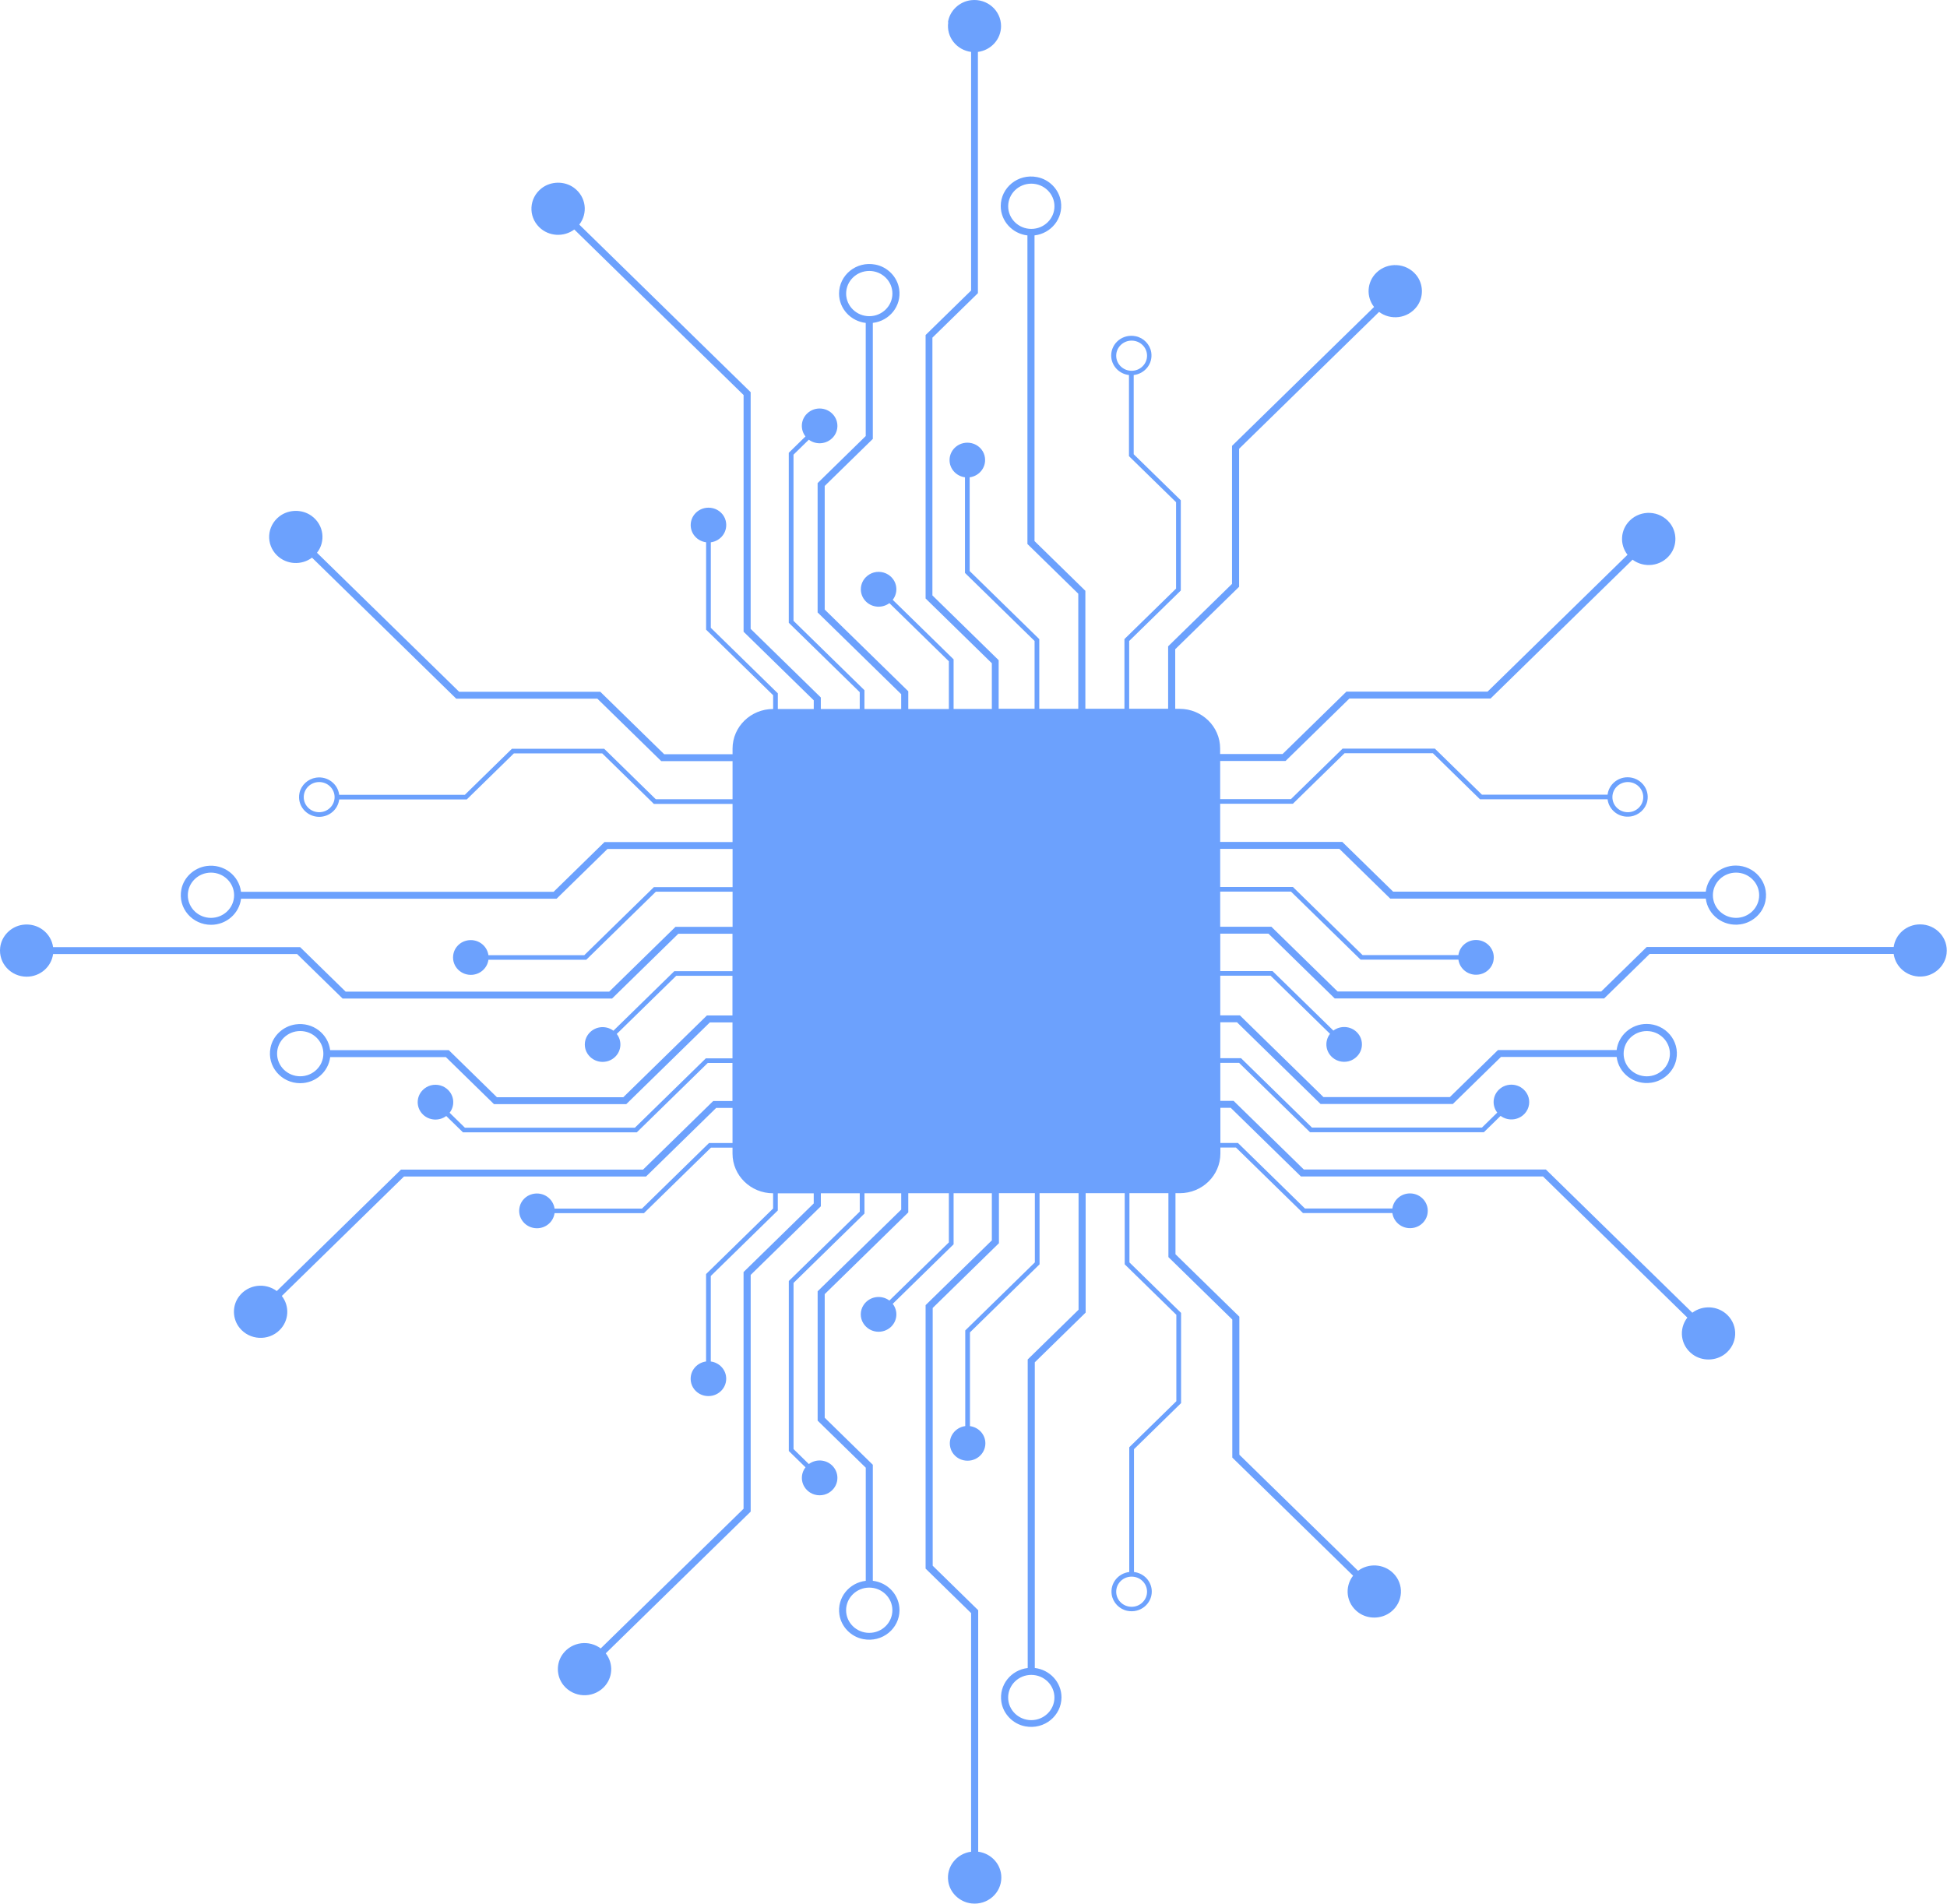 <svg width="362" height="354" viewBox="0 0 362 354" fill="none" xmlns="http://www.w3.org/2000/svg">
    <path
        d="M176.304 4.133C175.899 6.904 177.894 9.308 180.554 9.653V54.021L172.094 62.294V111.283L184.411 123.328V131.828H177.299V122.599L165.982 111.532C167.109 110.09 166.832 107.924 165.137 106.844C164.091 106.177 162.691 106.16 161.639 106.81C159.754 107.964 159.551 110.424 161.02 111.866C162.206 113.025 164.068 113.116 165.363 112.149L176.42 122.961V131.833H168.873V128.537L153.335 113.342V90.36L162.281 81.612V60.038C165.346 59.688 167.665 56.917 167.179 53.739C166.832 51.488 165.033 49.633 162.755 49.198C159.164 48.508 156.001 51.194 156.001 54.587C156.001 57.397 158.175 59.721 160.962 60.044V81.08L152.016 89.829V113.879L167.555 129.074V131.833H160.725V128.339L147.535 115.44V84.541L150.38 81.759C151.86 82.862 154.069 82.59 155.18 80.928C155.862 79.904 155.874 78.541 155.214 77.506C154.035 75.668 151.519 75.465 150.05 76.907C148.865 78.066 148.772 79.887 149.761 81.154L146.656 84.191V115.802L159.846 128.701V131.839H152.612V129.69L139.566 116.933V72.92L107.703 41.761C109.334 39.68 109.01 36.604 106.72 34.919C104.956 33.624 102.435 33.663 100.706 34.998C98.335 36.836 98.185 40.218 100.261 42.248C102.042 43.989 104.829 44.125 106.778 42.672L138.253 73.452V117.464L151.299 130.222V131.839H144.62V128.921L132.158 116.735V100.839C134.049 100.59 135.437 98.786 134.917 96.784C134.622 95.659 133.679 94.76 132.529 94.494C130.354 93.99 128.417 95.591 128.417 97.632C128.417 99.272 129.666 100.624 131.285 100.833V117.085L143.747 129.272V131.833C139.578 131.833 136.201 135.136 136.201 139.213V140.242H123.49L111.612 128.633H85.37L58.937 102.784C60.568 100.703 60.244 97.627 57.954 95.942C56.191 94.647 53.669 94.686 51.94 96.021C49.569 97.859 49.419 101.24 51.495 103.27C53.276 105.012 56.063 105.148 58.012 103.694L84.827 129.916H111.069L122.947 141.532H136.201V148.617H121.935L112.335 139.23H95.178L86.423 147.792H63.066C62.823 145.79 60.932 144.274 58.758 144.602C57.255 144.829 56 145.976 55.687 147.43C55.178 149.794 57.017 151.886 59.348 151.886C61.262 151.886 62.846 150.472 63.066 148.651H86.787L95.542 140.09H111.971L121.57 149.477H136.201V156.58H112.387L102.932 165.825H44.81C44.452 162.828 41.618 160.561 38.368 161.036C36.066 161.375 34.17 163.134 33.724 165.362C33.019 168.873 35.766 171.961 39.236 171.961C42.109 171.961 44.486 169.835 44.816 167.109H103.488L112.942 157.863H136.206V164.955H121.576L108.634 177.61H90.812C90.557 175.761 88.713 174.404 86.671 174.913C85.521 175.201 84.601 176.123 84.329 177.248C83.815 179.375 85.451 181.269 87.539 181.269C89.216 181.269 90.598 180.048 90.812 178.464H108.999L121.94 165.808H136.206V172.34H125.589L113.272 184.385H64.263L55.803 176.112H9.871C9.518 173.51 7.06 171.559 4.227 171.955C2.041 172.261 0.289 174.031 0.034 176.174C-0.313 179.115 2.023 181.608 4.961 181.608C7.477 181.608 9.547 179.776 9.871 177.401H55.242L63.702 185.674H113.798L126.115 173.629H136.189V180.585H125.369L114.053 191.652C112.572 190.549 110.363 190.82 109.253 192.483C108.571 193.506 108.553 194.875 109.218 195.904C110.398 197.742 112.913 197.945 114.382 196.503C115.568 195.344 115.66 193.523 114.671 192.257L125.728 181.444H136.183V188.824H131.43L115.892 204.019H92.391L83.445 195.271H61.383C61.025 192.274 58.191 190.006 54.941 190.481C52.64 190.82 50.743 192.573 50.298 194.807C49.592 198.319 52.339 201.412 55.809 201.412C58.683 201.412 61.06 199.286 61.389 196.56H82.901L91.847 205.308H116.441L131.979 190.113H136.189V196.792H131.233L118.043 209.691H86.44L83.595 206.909C84.723 205.461 84.445 203.301 82.745 202.215C81.698 201.548 80.299 201.531 79.246 202.181C77.361 203.335 77.159 205.795 78.628 207.231C79.813 208.39 81.675 208.481 82.97 207.514L86.076 210.55H118.401L131.592 197.651H136.183V204.726H132.604L119.558 217.483H74.551L51.46 240.064C49.332 238.469 46.181 238.786 44.463 241.031C43.139 242.755 43.179 245.221 44.55 246.912C46.429 249.23 49.887 249.377 51.963 247.347C53.744 245.605 53.883 242.88 52.397 240.974L75.106 218.767H120.113L133.159 206.009H136.195V212.541H131.823L119.361 224.727H103.106C102.851 222.878 101.007 221.521 98.966 222.03C97.815 222.318 96.895 223.24 96.624 224.365C96.109 226.492 97.745 228.386 99.833 228.386C101.51 228.386 102.892 227.165 103.106 225.581H119.726L132.187 213.395H136.195V214.503C136.195 218.58 139.572 221.883 143.741 221.883V224.716L131.279 236.902V253.155C129.389 253.404 128.001 255.208 128.521 257.209C128.816 258.335 129.759 259.234 130.909 259.5C133.084 260.003 135.021 258.403 135.021 256.361C135.021 254.721 133.772 253.37 132.153 253.16V237.264L144.614 225.078V221.889H151.294V223.772L138.248 236.529V280.542L111.688 306.515C109.559 304.92 106.408 305.237 104.69 307.482C103.366 309.207 103.407 311.672 104.777 313.363C106.657 315.682 110.115 315.829 112.191 313.798C113.972 312.057 114.11 309.331 112.624 307.425L139.572 281.073V237.061L152.618 224.303V221.883H159.852V225.293L146.662 238.192V269.803L149.767 272.84C148.639 274.282 148.917 276.442 150.611 277.528C151.652 278.195 153.052 278.212 154.11 277.567C155.995 276.414 156.203 273.954 154.729 272.512C153.543 271.352 151.681 271.262 150.386 272.229L147.541 269.447V238.548L160.731 225.649V221.883H167.56V224.914L152.022 240.109V264.159L160.968 272.908V293.944C157.903 294.295 155.584 297.065 156.07 300.244C156.417 302.494 158.216 304.349 160.494 304.784C164.085 305.474 167.242 302.788 167.242 299.395C167.242 296.585 165.068 294.261 162.281 293.938V272.365L153.335 263.616V240.635L168.873 225.44V221.872H176.42V231.016L165.363 241.828C163.883 240.725 161.674 240.997 160.563 242.659C159.881 243.683 159.864 245.051 160.529 246.08C161.708 247.924 164.224 248.122 165.693 246.686C166.878 245.526 166.971 243.705 165.982 242.439L177.299 231.372V221.872H184.411V230.637L172.094 242.682V291.671L180.554 299.944V344.313C177.894 344.658 175.899 347.061 176.304 349.832C176.616 351.969 178.426 353.683 180.618 353.932C183.625 354.271 186.175 351.986 186.175 349.114C186.175 346.654 184.301 344.629 181.873 344.313V299.407L173.413 291.133V243.208L185.73 231.163V221.86H192.409V234.731L179.467 247.387V265.172C177.576 265.42 176.188 267.224 176.709 269.226C177.004 270.352 177.946 271.251 179.097 271.516C181.271 272.02 183.209 270.419 183.209 268.378C183.209 266.738 181.959 265.386 180.34 265.177V247.749L193.282 235.093V221.866H200.534V243.536L191.079 252.782V310.157C188.014 310.507 185.695 313.278 186.181 316.456C186.528 318.707 188.326 320.562 190.605 320.997C194.196 321.687 197.359 319.001 197.359 315.608C197.359 312.798 195.185 310.473 192.397 310.151V253.313L201.852 244.067V221.866H209.115V235.093L218.715 244.48V260.546L209.96 269.107V292.304C207.912 292.542 206.363 294.391 206.698 296.517C206.929 297.987 208.103 299.214 209.589 299.52C212.007 300.017 214.146 298.219 214.146 295.94C214.146 294.063 212.701 292.519 210.839 292.304V269.464L219.594 260.902V244.124L209.994 234.737V221.866H217.24V233.747L229.118 245.362V271.024L251.578 292.988C249.947 295.069 250.271 298.146 252.561 299.831C254.325 301.126 256.846 301.086 258.575 299.752C260.946 297.914 261.096 294.532 259.02 292.502C257.239 290.76 254.452 290.625 252.503 292.078L230.43 270.493V244.831L218.553 233.215V221.866H219.356C223.526 221.866 226.903 218.563 226.903 214.486V213.378H229.8L242.262 225.564H258.882C259.136 227.413 260.981 228.771 263.022 228.262C264.173 227.973 265.092 227.052 265.364 225.926C265.879 223.8 264.242 221.906 262.155 221.906C260.478 221.906 259.096 223.127 258.882 224.71H242.626L230.164 212.524H226.903V205.992H228.829L241.875 218.75H286.882L313.725 245C312.094 247.081 312.418 250.158 314.708 251.843C316.472 253.138 318.993 253.098 320.722 251.764C323.093 249.926 323.244 246.544 321.168 244.514C319.386 242.772 316.599 242.637 314.65 244.09L287.419 217.461H242.412L229.366 204.703H226.891V197.629H230.378L243.569 210.528H275.894L279 207.491C280.48 208.594 282.689 208.322 283.799 206.66C284.482 205.636 284.499 204.268 283.834 203.239C282.654 201.395 280.139 201.197 278.67 202.633C277.485 203.793 277.392 205.614 278.381 206.88L275.536 209.663H243.933L230.743 196.764H226.891V190.085H229.991L245.529 205.28H270.123L279.069 196.532H300.581C300.939 199.529 303.773 201.797 307.023 201.322C309.324 200.982 311.221 199.223 311.667 196.995C312.372 193.484 309.625 190.396 306.156 190.396C303.281 190.396 300.905 192.522 300.575 195.248H278.514L269.568 203.996H246.067L230.529 188.801H226.88V181.422H236.231L247.287 192.234C246.16 193.682 246.437 195.842 248.137 196.928C249.184 197.595 250.578 197.612 251.636 196.962C253.521 195.808 253.723 193.348 252.255 191.912C251.069 190.752 249.207 190.662 247.912 191.629L236.595 180.562H226.88V173.607H235.843L248.16 185.652H298.256L306.716 177.378H352.088C352.441 179.98 354.898 181.931 357.732 181.535C359.918 181.229 361.67 179.459 361.924 177.316C362.271 174.376 359.935 171.882 356.997 171.882C354.482 171.882 352.412 173.714 352.088 176.089H306.167L297.707 184.362H248.698L236.381 172.317H226.868V165.786H240.03L252.972 178.442H271.158C271.413 180.291 273.257 181.648 275.299 181.139C276.45 180.851 277.369 179.929 277.641 178.803C278.155 176.677 276.519 174.783 274.431 174.783C272.754 174.783 271.372 176.004 271.158 177.588H253.336L240.394 164.932H226.868V157.841H249.028L258.483 167.086H317.154C317.513 170.084 320.346 172.351 323.596 171.876C325.898 171.537 327.795 169.778 328.24 167.55C328.945 164.038 326.199 160.945 322.729 160.945C319.855 160.945 317.478 163.071 317.149 165.797H259.026L249.571 156.551H226.863V149.449H240.388L249.988 140.061H266.417L275.172 148.623H298.892C299.135 150.625 301.026 152.14 303.201 151.812C304.704 151.586 305.959 150.438 306.271 148.985C306.78 146.621 304.941 144.529 302.611 144.529C300.697 144.529 299.112 145.943 298.892 147.763H275.536L266.781 139.202H249.623L240.024 148.589H226.863V141.503H239.012L250.89 129.888H277.132L303.536 104.068C305.664 105.662 308.816 105.346 310.533 103.101C311.857 101.376 311.817 98.91 310.446 97.219C308.567 94.901 305.109 94.754 303.033 96.784C301.252 98.526 301.113 101.251 302.599 103.157L276.583 128.599H250.34L238.463 140.208H226.857V139.179C226.857 135.102 223.48 131.8 219.31 131.8H218.506V120.721L230.384 109.106V83.444L256.407 57.997C258.535 59.591 261.686 59.275 263.404 57.03C264.728 55.305 264.687 52.834 263.317 51.143C261.438 48.824 257.979 48.683 255.909 50.708C254.128 52.449 253.989 55.175 255.476 57.081L229.066 82.907V108.569L217.188 120.179V131.788H209.942V119.189L219.542 109.802V93.023L210.786 84.462V69.736C212.834 69.499 214.383 67.65 214.048 65.523C213.817 64.053 212.648 62.826 211.157 62.521C208.739 62.023 206.6 63.821 206.6 66.1C206.6 67.978 208.045 69.522 209.907 69.736V84.818L218.663 93.38V109.445L209.063 118.833V131.788H201.8V109.853L192.345 100.607V43.769C195.41 43.418 197.729 40.647 197.243 37.469C196.896 35.219 195.098 33.364 192.819 32.928C189.228 32.238 186.065 34.925 186.065 38.318C186.065 41.128 188.24 43.452 191.027 43.775V101.15L200.482 110.396V131.794H193.23V118.838L180.288 106.183V88.754C182.179 88.505 183.567 86.701 183.047 84.699C182.752 83.574 181.809 82.675 180.658 82.409C178.484 81.906 176.547 83.506 176.547 85.548C176.547 87.188 177.796 88.539 179.415 88.748V106.533L192.357 119.189V131.788H185.678V122.757L173.361 110.712V62.786L181.821 54.513V9.653C184.249 9.336 186.123 7.311 186.123 4.851C186.123 1.979 183.573 -0.306 180.566 0.033C178.374 0.282 176.564 2.001 176.252 4.133H176.304ZM157.319 54.587C157.319 52.268 159.251 50.38 161.622 50.38C163.992 50.38 165.924 52.268 165.924 54.587C165.924 56.905 163.992 58.794 161.622 58.794C159.251 58.794 157.319 56.905 157.319 54.587ZM59.342 151.026C57.763 151.026 56.474 149.771 56.474 148.221C56.474 146.672 57.758 145.417 59.342 145.417C60.927 145.417 62.21 146.672 62.21 148.221C62.21 149.771 60.927 151.026 59.342 151.026ZM39.224 170.672C36.853 170.672 34.922 168.783 34.922 166.464C34.922 164.146 36.853 162.257 39.224 162.257C41.595 162.257 43.526 164.146 43.526 166.464C43.526 168.783 41.595 170.672 39.224 170.672ZM55.82 200.128C53.45 200.128 51.518 198.24 51.518 195.921C51.518 193.602 53.45 191.714 55.82 191.714C58.191 191.714 60.123 193.602 60.123 195.921C60.123 198.24 58.191 200.128 55.82 200.128ZM165.918 299.412C165.918 301.731 163.987 303.62 161.616 303.62C159.245 303.62 157.313 301.731 157.313 299.412C157.313 297.094 159.245 295.205 161.616 295.205C163.987 295.205 165.918 297.094 165.918 299.412ZM196.046 315.642C196.046 317.961 194.115 319.849 191.744 319.849C189.373 319.849 187.442 317.961 187.442 315.642C187.442 313.323 189.373 311.435 191.744 311.435C194.115 311.435 196.046 313.323 196.046 315.642ZM213.267 295.968C213.267 297.512 211.984 298.773 210.399 298.773C208.815 298.773 207.531 297.518 207.531 295.968C207.531 294.419 208.815 293.164 210.399 293.164C211.984 293.164 213.267 294.419 213.267 295.968ZM306.179 191.719C308.55 191.719 310.481 193.608 310.481 195.927C310.481 198.245 308.55 200.134 306.179 200.134C303.808 200.134 301.876 198.245 301.876 195.927C301.876 193.608 303.808 191.719 306.179 191.719ZM322.775 162.257C325.146 162.257 327.077 164.146 327.077 166.464C327.077 168.783 325.146 170.672 322.775 170.672C320.404 170.672 318.473 168.783 318.473 166.464C318.473 164.146 320.404 162.257 322.775 162.257ZM302.657 145.417C304.236 145.417 305.525 146.672 305.525 148.221C305.525 149.771 304.241 151.026 302.657 151.026C301.072 151.026 299.789 149.771 299.789 148.221C299.789 146.672 301.072 145.417 302.657 145.417ZM207.531 66.14C207.531 64.596 208.815 63.335 210.399 63.335C211.984 63.335 213.267 64.59 213.267 66.14C213.267 67.689 211.984 68.945 210.399 68.945C208.815 68.945 207.531 67.689 207.531 66.14ZM187.447 38.357C187.447 36.039 189.379 34.15 191.75 34.15C194.121 34.15 196.052 36.039 196.052 38.357C196.052 40.676 194.121 42.564 191.75 42.564C189.379 42.564 187.447 40.676 187.447 38.357Z"
        fill="#6CA1FD" />
</svg>
